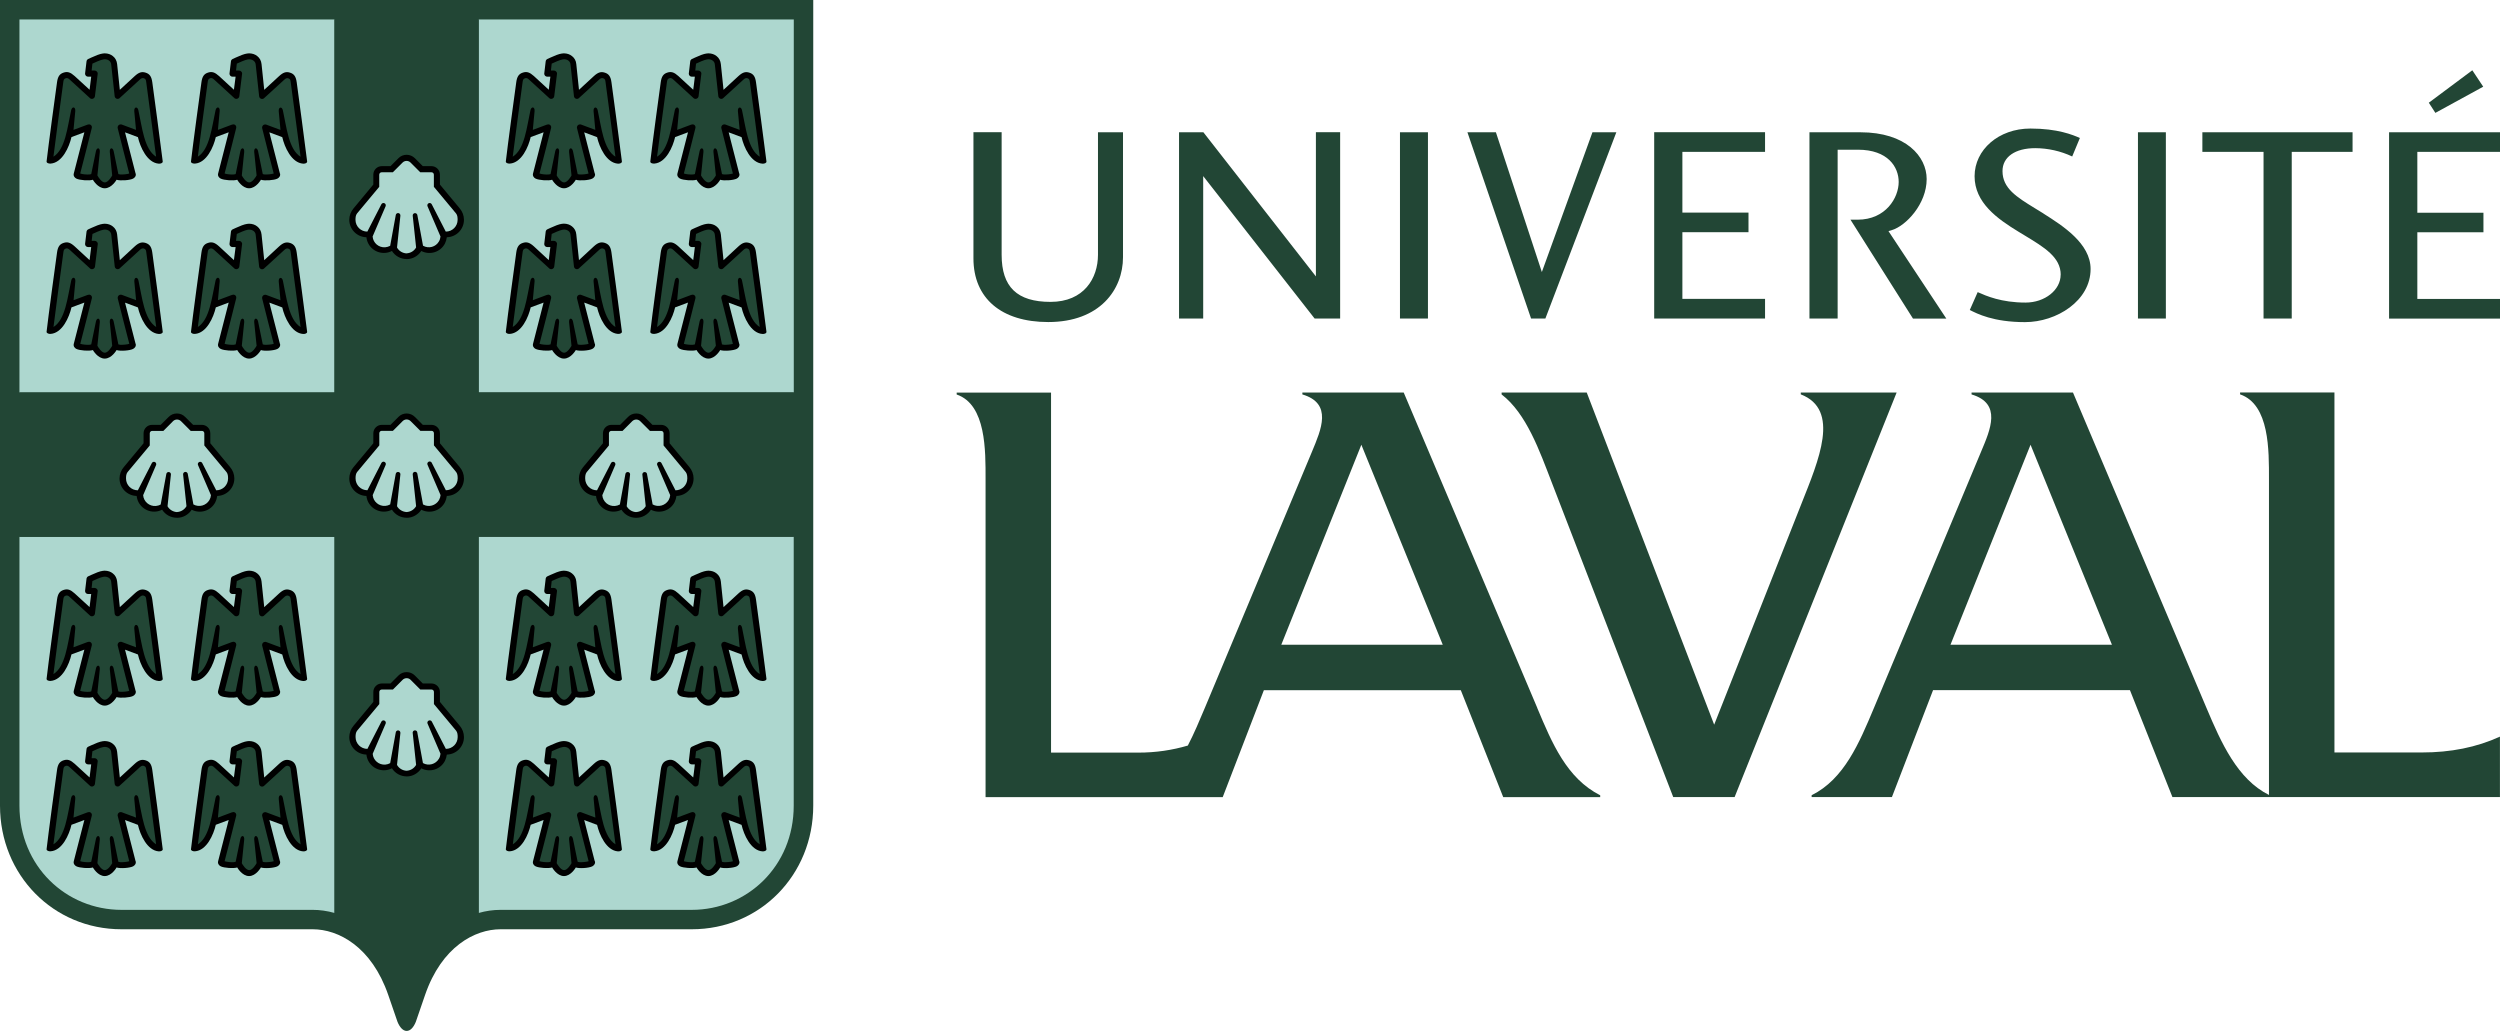 <?xml version="1.0" encoding="UTF-8"?> <svg xmlns="http://www.w3.org/2000/svg" width="194" height="80" viewBox="0 0 194 80" fill="none"><g clip-path="url(#clip0_542_317)"><path d="M85.203 10.265H87.145V19.96C87.145 22.462 85.356 24.991 81.342 24.991C77.705 24.991 75.539 23.146 75.539 20.048V10.259H77.727V19.774C77.727 22.271 78.93 23.426 81.522 23.426C84.115 23.426 85.203 21.592 85.203 19.774V10.259V10.265ZM93.374 10.265H91.493V24.718H93.368V13.665L102.015 24.718H103.995V10.259H102.114V21.449L93.379 10.259L93.374 10.265ZM110.809 10.265V24.718H108.638V10.265H110.809ZM113.872 10.265H116.082L119.648 21.11L123.574 10.265H125.428L119.921 24.718H118.811L113.872 10.265ZM136.968 10.265V11.787H130.553V16.5H135.683V18.017H130.553V23.19H136.968V24.718H128.365V10.259H136.968V10.265ZM146.55 17.935L146.791 17.863C147.901 17.535 149.509 15.827 149.509 13.895C149.509 12.143 147.901 10.265 144.368 10.265H140.414V24.718H142.601V11.617H144.171C146.506 11.617 147.338 12.964 147.338 14.119C147.338 15.334 146.348 17.048 144.144 17.048H143.597L148.448 24.723H151.035L146.545 17.935H146.55ZM159.911 21.318C159.911 19.96 158.626 19.188 157.138 18.285L156.641 17.984C154.989 16.977 153.228 15.729 153.228 13.675C153.228 11.623 155.093 9.975 157.559 9.975C159.676 9.975 160.852 10.467 161.399 10.708C161.355 10.812 160.857 12.011 160.803 12.143C159.906 11.721 158.927 11.502 157.937 11.497C156.373 11.497 155.394 12.181 155.394 13.276C155.394 14.612 156.493 15.29 157.893 16.15L158.527 16.539L158.615 16.599C160.053 17.513 162.23 18.887 162.23 20.875C162.23 23.338 159.599 24.997 157.138 24.997C154.677 24.997 153.419 24.34 152.856 24.055C152.905 23.94 153.414 22.796 153.468 22.67L153.485 22.676C154.119 22.96 155.301 23.48 157.182 23.48C158.681 23.48 159.906 22.506 159.906 21.318H159.911ZM168.071 10.265V24.718H165.905V10.265H168.071ZM182.559 10.265V11.787H177.839V24.718H175.651V11.787H170.904V10.265H182.559ZM187.585 11.792V16.506H192.715V18.022H187.585V23.196H194V24.723H185.392V10.265H194V11.787H187.585V11.792ZM191.851 5.453L192.698 6.728L188.985 8.759L188.476 7.971L191.845 5.458L191.851 5.453ZM139.741 30.455V30.603C142.831 31.796 141.13 35.711 139.79 39.094L133.02 56.235L123.131 30.46H116.525V30.608C118.455 32.087 119.473 34.999 120.413 37.43L129.842 61.852H134.606L147.179 30.46H139.752L139.741 30.455ZM194 57.16C192.173 57.998 190.166 58.392 187.929 58.392H181.153V30.455H173.83V30.603C176.127 31.386 176.072 34.977 176.072 37.189V61.688C173.628 60.472 172.364 57.642 171.221 54.932L160.863 30.46H152.993V30.608C155.355 31.309 154.458 33.329 153.736 35.043L145.418 54.937C144.28 57.647 143.105 60.461 140.583 61.709V61.852H146.813L150.007 53.552H165.282L168.58 61.852H193.995V57.166L194 57.16ZM151.357 50.032L157.57 34.512L163.887 50.032H151.357ZM119.292 54.932L108.928 30.46H101.064V30.608C103.426 31.309 102.524 33.329 101.813 35.043L93.494 54.937C93.079 55.923 92.663 56.919 92.176 57.855C90.973 58.211 89.699 58.403 88.337 58.403H81.561V30.466H74.238V30.614C76.535 31.397 76.48 34.988 76.48 37.194V61.857H94.883L98.077 53.558H113.358L116.65 61.857H124.176V61.715C121.573 60.395 120.435 57.658 119.292 54.943V54.932ZM99.428 50.032L105.641 34.512L111.958 50.032H99.428ZM0 0V62.52C0 67.901 4.14 72.111 9.423 72.111H24.266C26.252 72.111 28.833 73.452 30.129 77.213L30.846 79.294C31.021 79.721 31.272 80 31.557 80C31.841 80 32.093 79.726 32.268 79.294L32.984 77.213C34.275 73.452 36.856 72.111 38.842 72.111H53.685C58.973 72.111 63.108 67.901 63.108 62.52V0H0Z" fill="#224635"></path><path d="M1.509 1.511H25.956V30.455H1.509V1.511ZM1.509 41.656V62.519C1.509 67.228 5.135 70.605 9.429 70.605H24.272C24.808 70.605 25.376 70.682 25.962 70.846V41.661H1.509V41.656ZM37.146 1.511H61.598V30.455H37.146V1.511ZM37.146 70.846C37.698 70.688 38.267 70.605 38.836 70.605H53.679C57.967 70.605 61.593 67.228 61.593 62.519V41.656H37.141V70.846H37.146Z" fill="#ADD7CF"></path><path d="M37.146 30.455V1.511H25.956V30.455H1.509V41.656H25.956V70.841C28.078 71.438 30.348 73.206 31.556 76.726C32.765 73.211 35.029 71.443 37.146 70.841V41.65H61.598V30.449H37.146V30.455Z" fill="#224635"></path><path d="M10.528 13.462C10.577 13.648 10.463 13.79 10.326 13.861C10.074 13.993 9.33 14.042 9.046 13.949C9.046 13.949 8.674 14.611 8.127 14.611C7.58 14.611 7.208 13.949 7.208 13.949C6.924 14.042 6.186 13.987 5.929 13.861C5.792 13.796 5.677 13.643 5.726 13.462C6.005 12.394 6.279 11.332 6.547 10.265L5.546 10.637C5.371 11.398 4.84 12.63 3.927 12.695C3.796 12.706 3.604 12.652 3.615 12.526C3.73 11.491 4.359 6.827 4.425 6.383C4.485 5.94 4.627 5.732 4.939 5.633C5.24 5.535 5.464 5.606 5.792 5.901C6.043 6.126 6.951 6.964 6.951 6.964C6.951 6.964 7.05 6.197 7.077 5.951H6.837C6.705 5.951 6.601 5.847 6.601 5.715L6.711 4.79C6.711 4.697 6.771 4.609 6.847 4.577C6.847 4.577 7.241 4.391 7.564 4.265C7.887 4.139 8.122 4.139 8.122 4.139C8.384 4.144 8.587 4.215 8.756 4.352C8.948 4.5 9.062 4.713 9.09 4.976L9.298 6.969C9.298 6.969 10.206 6.126 10.452 5.907C10.774 5.611 11.004 5.54 11.305 5.639C11.617 5.737 11.759 5.945 11.819 6.389C11.879 6.832 12.508 11.502 12.628 12.531C12.639 12.657 12.448 12.712 12.322 12.701C11.414 12.635 10.878 11.409 10.703 10.643L9.702 10.27C9.97 11.338 10.244 12.405 10.523 13.473L10.528 13.462ZM21.729 13.462C21.778 13.648 21.663 13.79 21.526 13.861C21.27 13.993 20.531 14.042 20.247 13.949C20.247 13.949 19.875 14.611 19.328 14.611C18.781 14.611 18.409 13.949 18.409 13.949C18.125 14.042 17.386 13.987 17.129 13.861C16.993 13.796 16.878 13.643 16.927 13.462C17.086 12.865 17.578 10.938 17.747 10.265L16.747 10.637C16.572 11.398 16.041 12.63 15.128 12.695C14.996 12.706 14.805 12.652 14.821 12.526C14.936 11.491 15.565 6.827 15.631 6.383C15.691 5.94 15.833 5.732 16.145 5.633C16.446 5.535 16.67 5.606 16.998 5.901C17.25 6.126 18.152 6.964 18.152 6.964C18.152 6.964 18.256 6.197 18.283 5.951H18.043C17.911 5.951 17.808 5.847 17.808 5.715L17.917 4.79C17.917 4.697 17.972 4.615 18.054 4.577C18.054 4.577 18.447 4.391 18.77 4.265C19.093 4.139 19.328 4.139 19.328 4.139C19.59 4.144 19.793 4.215 19.962 4.352C20.154 4.5 20.269 4.713 20.296 4.976L20.504 6.969C20.504 6.969 21.412 6.126 21.658 5.907C21.98 5.611 22.21 5.54 22.511 5.639C22.823 5.737 22.965 5.945 23.025 6.389C23.085 6.832 23.714 11.502 23.834 12.531C23.845 12.657 23.654 12.712 23.523 12.701C22.615 12.635 22.079 11.409 21.904 10.643L20.903 10.27C21.073 10.949 21.57 12.876 21.723 13.473L21.729 13.462ZM10.528 26.677C10.577 26.864 10.463 27.006 10.326 27.077C10.074 27.209 9.33 27.263 9.046 27.165C9.046 27.165 8.674 27.827 8.127 27.827C7.58 27.827 7.208 27.165 7.208 27.165C6.924 27.258 6.186 27.203 5.929 27.077C5.792 27.012 5.677 26.864 5.726 26.677C5.885 26.081 6.377 24.154 6.547 23.48L5.546 23.853C5.371 24.614 4.84 25.845 3.927 25.911C3.796 25.922 3.604 25.867 3.615 25.741C3.73 24.707 4.359 20.042 4.425 19.599C4.485 19.155 4.627 18.947 4.939 18.849C5.24 18.75 5.464 18.822 5.792 19.117C6.043 19.342 6.951 20.185 6.951 20.185C6.951 20.185 7.05 19.418 7.077 19.172H6.837C6.705 19.172 6.601 19.068 6.601 18.936L6.711 18.011C6.711 17.918 6.771 17.831 6.847 17.798C6.847 17.798 7.241 17.612 7.564 17.486C7.887 17.36 8.122 17.36 8.122 17.36C8.384 17.365 8.587 17.436 8.756 17.573C8.948 17.721 9.062 17.935 9.09 18.197L9.298 20.19C9.298 20.19 10.206 19.347 10.452 19.123C10.774 18.827 11.004 18.761 11.305 18.854C11.617 18.958 11.759 19.161 11.819 19.604C11.879 20.048 12.508 24.718 12.628 25.747C12.639 25.873 12.448 25.927 12.322 25.916C11.414 25.851 10.878 24.619 10.703 23.858L9.702 23.486C9.872 24.165 10.37 26.092 10.523 26.689L10.528 26.677ZM21.729 26.677C21.778 26.864 21.663 27.006 21.526 27.077C21.27 27.209 20.531 27.263 20.247 27.165C20.247 27.165 19.875 27.827 19.328 27.827C18.781 27.827 18.409 27.165 18.409 27.165C18.125 27.258 17.386 27.203 17.129 27.077C16.993 27.012 16.878 26.864 16.927 26.677C17.086 26.081 17.578 24.154 17.747 23.48L16.747 23.853C16.572 24.614 16.041 25.845 15.128 25.911C14.996 25.922 14.805 25.867 14.821 25.741C14.936 24.707 15.565 20.042 15.631 19.599C15.691 19.155 15.833 18.947 16.145 18.849C16.446 18.75 16.67 18.822 16.998 19.117C17.25 19.342 18.152 20.185 18.152 20.185C18.152 20.185 18.256 19.418 18.283 19.172H18.043C17.911 19.172 17.808 19.068 17.808 18.936L17.917 18.011C17.917 17.918 17.977 17.831 18.054 17.798C18.054 17.798 18.447 17.612 18.77 17.486C19.093 17.36 19.328 17.36 19.328 17.36C19.59 17.365 19.793 17.436 19.962 17.573C20.154 17.721 20.269 17.935 20.296 18.197L20.504 20.19C20.504 20.19 21.412 19.347 21.658 19.123C21.98 18.827 22.21 18.761 22.511 18.854C22.823 18.958 22.965 19.161 23.025 19.604C23.085 20.048 23.714 24.718 23.834 25.747C23.845 25.873 23.654 25.927 23.523 25.916C22.615 25.851 22.079 24.619 21.904 23.858L20.903 23.486C21.073 24.165 21.57 26.092 21.723 26.689L21.729 26.677ZM46.165 13.462C46.214 13.648 46.099 13.79 45.962 13.861C45.711 13.993 44.967 14.042 44.683 13.949C44.683 13.949 44.311 14.611 43.764 14.611C43.217 14.611 42.845 13.949 42.845 13.949C42.561 14.042 41.822 13.987 41.565 13.861C41.429 13.796 41.314 13.643 41.363 13.462C41.642 12.394 41.915 11.332 42.183 10.265L41.182 10.637C41.008 11.398 40.477 12.63 39.564 12.695C39.432 12.706 39.241 12.652 39.252 12.526C39.367 11.491 39.996 6.827 40.061 6.383C40.121 5.94 40.264 5.732 40.575 5.633C40.876 5.535 41.1 5.606 41.429 5.901C41.68 6.126 42.583 6.964 42.583 6.964C42.583 6.964 42.681 6.197 42.708 5.951H42.468C42.336 5.951 42.233 5.847 42.233 5.715L42.342 4.79C42.342 4.697 42.402 4.609 42.479 4.577C42.479 4.577 42.872 4.391 43.195 4.265C43.518 4.139 43.753 4.139 43.753 4.139C44.016 4.144 44.218 4.215 44.387 4.352C44.579 4.5 44.699 4.713 44.721 4.976L44.929 6.969C44.929 6.969 45.837 6.126 46.083 5.907C46.406 5.611 46.635 5.54 46.936 5.639C47.248 5.737 47.39 5.945 47.45 6.389C47.51 6.832 48.139 11.502 48.26 12.531C48.27 12.657 48.079 12.712 47.953 12.701C47.045 12.635 46.509 11.409 46.334 10.643L45.334 10.27C45.503 10.949 46.001 12.876 46.154 13.473L46.165 13.462ZM57.371 13.462C57.42 13.648 57.305 13.79 57.169 13.861C56.912 13.993 56.173 14.042 55.889 13.949C55.889 13.949 55.517 14.611 54.97 14.611C54.423 14.611 54.051 13.949 54.051 13.949C53.767 14.042 53.029 13.987 52.772 13.861C52.635 13.796 52.52 13.643 52.569 13.462C52.848 12.394 53.121 11.332 53.389 10.265L52.389 10.637C52.214 11.398 51.683 12.63 50.77 12.695C50.639 12.706 50.447 12.652 50.464 12.526C50.578 11.491 51.207 6.827 51.273 6.383C51.333 5.94 51.475 5.732 51.787 5.633C52.088 5.535 52.312 5.606 52.64 5.901C52.892 6.126 53.794 6.964 53.794 6.964C53.794 6.964 53.898 6.197 53.92 5.951H53.685C53.554 5.951 53.45 5.847 53.45 5.715L53.559 4.79C53.559 4.697 53.614 4.615 53.696 4.577C53.696 4.577 54.09 4.391 54.412 4.265C54.735 4.139 54.97 4.139 54.97 4.139C55.233 4.144 55.435 4.215 55.605 4.352C55.796 4.5 55.911 4.713 55.938 4.976L56.146 6.969C56.146 6.969 57.054 6.126 57.3 5.907C57.623 5.611 57.852 5.54 58.153 5.639C58.465 5.737 58.607 5.945 58.667 6.389C58.727 6.832 59.356 11.502 59.477 12.531C59.487 12.657 59.296 12.712 59.165 12.701C58.257 12.635 57.721 11.409 57.546 10.643L56.545 10.27C56.715 10.949 57.212 12.876 57.365 13.473L57.371 13.462ZM46.165 26.677C46.214 26.864 46.099 27.006 45.962 27.077C45.711 27.209 44.967 27.263 44.683 27.165C44.683 27.165 44.311 27.827 43.764 27.827C43.217 27.827 42.845 27.165 42.845 27.165C42.561 27.258 41.822 27.203 41.565 27.077C41.429 27.012 41.314 26.864 41.363 26.677C41.522 26.081 42.014 24.154 42.183 23.48L41.182 23.853C41.008 24.614 40.477 25.845 39.564 25.911C39.432 25.922 39.241 25.867 39.252 25.741C39.367 24.707 39.996 20.042 40.061 19.599C40.121 19.155 40.264 18.947 40.575 18.849C40.876 18.75 41.1 18.822 41.429 19.117C41.68 19.342 42.583 20.185 42.583 20.185C42.583 20.185 42.681 19.418 42.708 19.172H42.468C42.336 19.172 42.233 19.068 42.233 18.936L42.342 18.006C42.342 17.913 42.402 17.825 42.479 17.792C42.479 17.792 42.872 17.606 43.195 17.48C43.518 17.354 43.753 17.354 43.753 17.354C44.016 17.36 44.218 17.431 44.387 17.568C44.579 17.716 44.699 17.929 44.721 18.192L44.929 20.185C44.929 20.185 45.837 19.342 46.083 19.117C46.406 18.822 46.635 18.756 46.936 18.849C47.248 18.953 47.39 19.155 47.45 19.599C47.51 20.042 48.139 24.712 48.26 25.741C48.27 25.867 48.079 25.922 47.953 25.911C47.045 25.845 46.509 24.614 46.334 23.853L45.334 23.48C45.602 24.548 45.875 25.615 46.154 26.683L46.165 26.677ZM57.371 26.677C57.42 26.864 57.305 27.006 57.169 27.077C56.912 27.209 56.173 27.263 55.889 27.165C55.889 27.165 55.517 27.827 54.97 27.827C54.423 27.827 54.051 27.165 54.051 27.165C53.767 27.258 53.029 27.203 52.772 27.077C52.635 27.012 52.52 26.864 52.569 26.677C52.728 26.081 53.22 24.154 53.389 23.48L52.389 23.853C52.214 24.614 51.683 25.845 50.77 25.911C50.639 25.922 50.447 25.867 50.464 25.741C50.578 24.707 51.207 20.042 51.273 19.599C51.333 19.155 51.475 18.947 51.787 18.849C52.088 18.75 52.312 18.822 52.64 19.117C52.892 19.342 53.794 20.185 53.794 20.185C53.794 20.185 53.898 19.418 53.92 19.172H53.685C53.554 19.172 53.45 19.068 53.45 18.936L53.559 18.011C53.559 17.918 53.619 17.831 53.696 17.798C53.696 17.798 54.09 17.612 54.412 17.486C54.735 17.36 54.97 17.36 54.97 17.36C55.233 17.365 55.435 17.436 55.605 17.573C55.796 17.721 55.911 17.935 55.938 18.197L56.146 20.19C56.146 20.19 57.054 19.347 57.3 19.123C57.623 18.827 57.852 18.761 58.153 18.854C58.465 18.958 58.607 19.161 58.667 19.604C58.727 20.053 59.356 24.718 59.477 25.747C59.487 25.873 59.296 25.927 59.165 25.916C58.257 25.851 57.721 24.619 57.546 23.858L56.545 23.486C56.813 24.553 57.092 25.621 57.365 26.689L57.371 26.677ZM10.528 53.607C10.577 53.788 10.463 53.941 10.326 54.007C10.074 54.138 9.33 54.187 9.046 54.094C9.046 54.094 8.674 54.757 8.127 54.757C7.58 54.757 7.208 54.094 7.208 54.094C6.924 54.187 6.186 54.133 5.929 54.007C5.792 53.941 5.677 53.788 5.726 53.607C6.005 52.539 6.279 51.477 6.547 50.41L5.546 50.782C5.371 51.543 4.84 52.775 3.927 52.84C3.796 52.852 3.604 52.797 3.615 52.671C3.73 51.636 4.359 46.972 4.425 46.528C4.485 46.085 4.627 45.877 4.939 45.778C5.24 45.68 5.464 45.751 5.792 46.047C6.043 46.271 6.951 47.109 6.951 47.109C6.951 47.109 7.05 46.342 7.077 46.096H6.837C6.705 46.096 6.601 45.992 6.601 45.86L6.711 44.935C6.711 44.842 6.771 44.755 6.847 44.722C6.847 44.722 7.241 44.536 7.564 44.41C7.887 44.284 8.122 44.284 8.122 44.284C8.384 44.289 8.587 44.36 8.756 44.497C8.948 44.645 9.062 44.864 9.09 45.121L9.298 47.114C9.298 47.114 10.206 46.271 10.452 46.052C10.774 45.756 11.004 45.685 11.305 45.784C11.617 45.888 11.759 46.09 11.819 46.534C11.879 46.983 12.508 51.647 12.628 52.676C12.639 52.802 12.448 52.857 12.322 52.846C11.414 52.78 10.878 51.554 10.703 50.788L9.702 50.415C9.872 51.094 10.37 53.021 10.523 53.618L10.528 53.607ZM21.729 53.607C21.778 53.788 21.663 53.941 21.526 54.007C21.27 54.138 20.531 54.187 20.247 54.094C20.247 54.094 19.875 54.757 19.328 54.757C18.781 54.757 18.409 54.094 18.409 54.094C18.125 54.187 17.386 54.133 17.129 54.007C16.993 53.941 16.878 53.788 16.927 53.607C17.206 52.539 17.479 51.477 17.747 50.41L16.747 50.782C16.572 51.543 16.041 52.775 15.128 52.84C14.996 52.852 14.805 52.797 14.821 52.671C14.936 51.636 15.565 46.972 15.631 46.528C15.691 46.085 15.833 45.877 16.145 45.778C16.446 45.68 16.67 45.751 16.998 46.047C17.25 46.271 18.152 47.109 18.152 47.109C18.152 47.109 18.256 46.342 18.283 46.096H18.043C17.911 46.096 17.808 45.992 17.808 45.86L17.917 44.935C17.917 44.842 17.972 44.76 18.054 44.722C18.054 44.722 18.447 44.536 18.77 44.41C19.093 44.284 19.328 44.284 19.328 44.284C19.59 44.289 19.793 44.36 19.962 44.497C20.154 44.645 20.269 44.864 20.296 45.121L20.504 47.114C20.504 47.114 21.412 46.271 21.658 46.052C21.98 45.756 22.21 45.685 22.511 45.784C22.823 45.888 22.965 46.09 23.025 46.534C23.085 46.983 23.714 51.647 23.834 52.676C23.845 52.802 23.654 52.857 23.523 52.846C22.615 52.78 22.079 51.554 21.904 50.788L20.903 50.415C21.073 51.094 21.57 53.021 21.723 53.618L21.729 53.607ZM10.528 66.828C10.577 67.014 10.463 67.156 10.326 67.228C10.074 67.359 9.33 67.414 9.046 67.315C9.046 67.315 8.674 67.983 8.127 67.983C7.58 67.983 7.208 67.315 7.208 67.315C6.924 67.408 6.186 67.354 5.929 67.228C5.792 67.162 5.677 67.014 5.726 66.828C6.005 65.76 6.279 64.698 6.547 63.631L5.546 64.003C5.371 64.764 4.84 65.996 3.927 66.062C3.796 66.073 3.604 66.018 3.615 65.892C3.73 64.857 4.359 60.193 4.425 59.749C4.485 59.306 4.627 59.098 4.939 58.999C5.24 58.901 5.464 58.972 5.792 59.268C6.043 59.492 6.951 60.33 6.951 60.33C6.951 60.33 7.05 59.563 7.077 59.317H6.837C6.705 59.317 6.601 59.213 6.601 59.081L6.711 58.156C6.711 58.063 6.765 57.981 6.847 57.943C6.847 57.943 7.241 57.757 7.564 57.631C7.887 57.505 8.122 57.505 8.122 57.505C8.384 57.51 8.587 57.581 8.756 57.718C8.948 57.866 9.062 58.08 9.09 58.343L9.298 60.335C9.298 60.335 10.206 59.492 10.452 59.273C10.774 58.977 11.004 58.912 11.305 59.005C11.617 59.103 11.759 59.312 11.819 59.755C11.879 60.198 12.508 64.868 12.628 65.897C12.639 66.023 12.448 66.078 12.322 66.067C11.414 66.001 10.878 64.77 10.703 64.009L9.702 63.636C9.872 64.315 10.37 66.242 10.523 66.839L10.528 66.828ZM21.729 66.828C21.778 67.014 21.663 67.156 21.526 67.228C21.27 67.359 20.531 67.414 20.247 67.315C20.247 67.315 19.875 67.983 19.328 67.983C18.781 67.983 18.409 67.315 18.409 67.315C18.125 67.408 17.386 67.354 17.129 67.228C16.993 67.162 16.878 67.014 16.927 66.828C17.086 66.231 17.578 64.304 17.747 63.631L16.747 64.003C16.572 64.764 16.041 65.996 15.128 66.062C14.996 66.073 14.805 66.018 14.821 65.892C14.936 64.857 15.565 60.193 15.631 59.749C15.691 59.306 15.833 59.098 16.145 58.999C16.446 58.901 16.67 58.972 16.998 59.268C17.25 59.492 18.152 60.33 18.152 60.33C18.152 60.33 18.256 59.563 18.283 59.317H18.043C17.911 59.317 17.808 59.213 17.808 59.081L17.917 58.156C17.917 58.063 17.972 57.981 18.054 57.943C18.054 57.943 18.447 57.757 18.77 57.631C19.093 57.505 19.328 57.505 19.328 57.505C19.59 57.51 19.793 57.581 19.962 57.718C20.154 57.866 20.269 58.08 20.296 58.343L20.504 60.335C20.504 60.335 21.412 59.492 21.658 59.273C21.98 58.977 22.21 58.912 22.511 59.005C22.823 59.103 22.965 59.312 23.025 59.755C23.085 60.198 23.714 64.868 23.834 65.897C23.845 66.023 23.654 66.078 23.523 66.067C22.615 66.001 22.079 64.77 21.904 64.009L20.903 63.636C21.073 64.315 21.57 66.242 21.723 66.839L21.729 66.828ZM46.165 53.607C46.214 53.788 46.099 53.941 45.962 54.007C45.711 54.138 44.967 54.187 44.683 54.094C44.683 54.094 44.311 54.757 43.764 54.757C43.217 54.757 42.845 54.094 42.845 54.094C42.561 54.187 41.822 54.133 41.565 54.007C41.429 53.941 41.314 53.788 41.363 53.607C41.642 52.539 41.915 51.477 42.183 50.41L41.182 50.782C41.008 51.543 40.477 52.775 39.564 52.84C39.432 52.852 39.241 52.797 39.252 52.671C39.367 51.636 39.996 46.972 40.061 46.528C40.121 46.085 40.264 45.877 40.575 45.778C40.876 45.68 41.1 45.751 41.429 46.047C41.68 46.271 42.583 47.109 42.583 47.109C42.583 47.109 42.681 46.342 42.708 46.096H42.468C42.336 46.096 42.233 45.992 42.233 45.86L42.342 44.935C42.342 44.842 42.402 44.755 42.479 44.722C42.479 44.722 42.872 44.536 43.195 44.41C43.518 44.284 43.753 44.284 43.753 44.284C44.016 44.289 44.218 44.36 44.387 44.497C44.579 44.645 44.699 44.864 44.721 45.121L44.929 47.114C44.929 47.114 45.837 46.271 46.083 46.052C46.406 45.756 46.635 45.685 46.936 45.784C47.248 45.888 47.39 46.09 47.45 46.534C47.51 46.977 48.139 51.647 48.26 52.676C48.27 52.802 48.079 52.857 47.953 52.846C47.045 52.78 46.509 51.554 46.334 50.788L45.334 50.415C45.602 51.483 45.875 52.55 46.154 53.612L46.165 53.607ZM57.371 53.607C57.42 53.788 57.305 53.941 57.169 54.007C56.912 54.138 56.173 54.187 55.889 54.094C55.889 54.094 55.517 54.757 54.97 54.757C54.423 54.757 54.051 54.094 54.051 54.094C53.767 54.187 53.029 54.133 52.772 54.007C52.635 53.941 52.52 53.788 52.569 53.607C52.728 53.01 53.22 51.083 53.389 50.41L52.389 50.782C52.214 51.543 51.683 52.775 50.77 52.84C50.639 52.852 50.447 52.797 50.464 52.671C50.578 51.636 51.207 46.972 51.273 46.528C51.333 46.085 51.475 45.877 51.787 45.778C52.088 45.68 52.312 45.751 52.64 46.047C52.892 46.271 53.794 47.109 53.794 47.109C53.794 47.109 53.898 46.342 53.92 46.096H53.685C53.554 46.096 53.45 45.992 53.45 45.86L53.559 44.935C53.559 44.842 53.614 44.76 53.696 44.722C53.696 44.722 54.09 44.536 54.412 44.41C54.735 44.284 54.97 44.284 54.97 44.284C55.233 44.289 55.435 44.36 55.605 44.497C55.796 44.645 55.911 44.864 55.938 45.121L56.146 47.114C56.146 47.114 57.054 46.271 57.3 46.052C57.623 45.756 57.852 45.685 58.153 45.784C58.465 45.888 58.607 46.09 58.667 46.534C58.727 46.977 59.356 51.647 59.477 52.676C59.487 52.802 59.296 52.857 59.165 52.846C58.257 52.78 57.721 51.554 57.546 50.788L56.545 50.415C56.813 51.483 57.092 52.55 57.365 53.612L57.371 53.607ZM46.165 66.828C46.214 67.014 46.099 67.156 45.962 67.228C45.711 67.359 44.967 67.414 44.683 67.315C44.683 67.315 44.311 67.983 43.764 67.983C43.217 67.983 42.845 67.315 42.845 67.315C42.561 67.408 41.822 67.354 41.565 67.228C41.429 67.162 41.314 67.014 41.363 66.828C41.642 65.76 41.915 64.698 42.183 63.631L41.182 64.003C41.008 64.764 40.477 65.996 39.564 66.062C39.432 66.073 39.241 66.018 39.252 65.892C39.367 64.857 39.996 60.193 40.061 59.749C40.121 59.306 40.264 59.098 40.575 58.999C40.876 58.901 41.1 58.972 41.429 59.268C41.68 59.492 42.583 60.33 42.583 60.33C42.583 60.33 42.681 59.563 42.708 59.317H42.468C42.336 59.317 42.233 59.213 42.233 59.081L42.342 58.156C42.342 58.063 42.397 57.981 42.479 57.943C42.479 57.943 42.872 57.757 43.195 57.631C43.518 57.505 43.753 57.505 43.753 57.505C44.016 57.51 44.218 57.581 44.387 57.718C44.579 57.866 44.699 58.08 44.721 58.343L44.929 60.335C44.929 60.335 45.837 59.492 46.083 59.273C46.406 58.977 46.635 58.912 46.936 59.005C47.248 59.103 47.39 59.312 47.45 59.755C47.51 60.198 48.139 64.868 48.26 65.897C48.27 66.023 48.079 66.078 47.953 66.067C47.045 66.001 46.509 64.77 46.334 64.009L45.334 63.636C45.503 64.315 46.001 66.242 46.154 66.839L46.165 66.828ZM57.371 66.828C57.42 67.014 57.305 67.156 57.169 67.228C56.912 67.359 56.173 67.414 55.889 67.315C55.889 67.315 55.517 67.983 54.97 67.983C54.423 67.983 54.051 67.315 54.051 67.315C53.767 67.408 53.029 67.354 52.772 67.228C52.635 67.162 52.52 67.014 52.569 66.828C52.848 65.76 53.121 64.698 53.389 63.631L52.389 64.003C52.214 64.764 51.683 65.996 50.77 66.062C50.639 66.073 50.447 66.018 50.464 65.892C50.578 64.857 51.207 60.193 51.273 59.749C51.333 59.306 51.475 59.098 51.787 58.999C52.088 58.901 52.312 58.972 52.64 59.268C52.892 59.492 53.794 60.33 53.794 60.33C53.794 60.33 53.898 59.563 53.92 59.317H53.685C53.554 59.317 53.45 59.213 53.45 59.081L53.559 58.156C53.559 58.063 53.614 57.981 53.696 57.943C53.696 57.943 54.09 57.757 54.412 57.631C54.735 57.505 54.97 57.505 54.97 57.505C55.233 57.51 55.435 57.581 55.605 57.718C55.796 57.866 55.911 58.08 55.938 58.343L56.146 60.335C56.146 60.335 57.054 59.492 57.3 59.273C57.623 58.977 57.852 58.912 58.153 59.005C58.465 59.103 58.607 59.312 58.667 59.755C58.727 60.198 59.356 64.868 59.477 65.897C59.487 66.023 59.296 66.078 59.165 66.067C58.257 66.001 57.721 64.77 57.546 64.009L56.545 63.636C56.715 64.315 57.212 66.242 57.365 66.839L57.371 66.828ZM31.551 20.108C32.033 20.108 32.448 19.856 32.694 19.478C33.362 19.823 34.182 19.566 34.527 18.898C34.603 18.745 34.652 18.581 34.674 18.411C35.413 18.395 36.003 17.792 36.003 17.053C36.003 16.73 35.883 16.413 35.67 16.166L34.138 14.321V13.555C34.138 13.194 33.848 12.893 33.482 12.893H32.809C32.601 12.69 32.399 12.482 32.197 12.279C32.027 12.11 31.797 12.011 31.557 12.011C31.311 12.011 31.087 12.104 30.917 12.279C30.917 12.29 30.375 12.821 30.304 12.893H29.626C29.265 12.893 28.97 13.188 28.97 13.555V14.321C28.97 14.321 27.767 15.772 27.439 16.166C27.225 16.413 27.11 16.725 27.105 17.053C27.105 17.792 27.696 18.395 28.434 18.411C28.511 19.155 29.178 19.697 29.927 19.621C30.097 19.604 30.261 19.555 30.414 19.473C30.66 19.867 31.092 20.102 31.551 20.102V20.108ZM31.551 40.183C32.033 40.183 32.448 39.931 32.694 39.554C33.362 39.899 34.182 39.641 34.527 38.973C34.603 38.82 34.652 38.656 34.674 38.486C35.413 38.47 36.003 37.867 36.003 37.129C36.003 36.806 35.883 36.488 35.67 36.242C35.342 35.847 34.155 34.419 34.138 34.397V33.63C34.138 33.263 33.848 32.968 33.482 32.968H32.809C32.601 32.765 32.399 32.557 32.197 32.355C32.027 32.185 31.797 32.086 31.557 32.086C31.311 32.086 31.087 32.179 30.917 32.355C30.917 32.366 30.375 32.897 30.304 32.968H29.626C29.265 32.968 28.97 33.263 28.97 33.63V34.397C28.97 34.397 27.767 35.847 27.439 36.242C27.225 36.488 27.11 36.8 27.105 37.129C27.105 37.867 27.701 38.47 28.434 38.486C28.511 39.231 29.178 39.773 29.927 39.696C30.097 39.68 30.261 39.63 30.414 39.548C30.66 39.942 31.092 40.178 31.551 40.178V40.183ZM13.733 40.183C14.214 40.183 14.63 39.931 14.876 39.554C15.543 39.899 16.364 39.641 16.708 38.973C16.785 38.82 16.834 38.656 16.856 38.486C17.594 38.47 18.185 37.867 18.185 37.129C18.185 36.806 18.065 36.488 17.851 36.242C17.523 35.847 16.336 34.419 16.32 34.397V33.63C16.32 33.263 16.03 32.968 15.664 32.968H14.986C14.778 32.765 14.575 32.557 14.367 32.355C14.198 32.179 13.974 32.086 13.728 32.086C13.482 32.086 13.257 32.179 13.088 32.355C13.088 32.366 12.546 32.897 12.47 32.968H11.797C11.436 32.968 11.141 33.263 11.141 33.63V34.397C11.141 34.397 9.937 35.847 9.609 36.242C9.396 36.488 9.281 36.8 9.276 37.129C9.276 37.867 9.872 38.47 10.605 38.486C10.681 39.231 11.354 39.773 12.098 39.696C12.267 39.68 12.431 39.63 12.579 39.548C12.825 39.942 13.257 40.178 13.717 40.178L13.733 40.183ZM49.37 40.183C49.851 40.183 50.267 39.931 50.513 39.554C51.18 39.899 52 39.641 52.345 38.973C52.422 38.82 52.471 38.656 52.493 38.486C53.231 38.47 53.822 37.867 53.822 37.129C53.822 36.806 53.701 36.488 53.493 36.242L51.962 34.397V33.63C51.962 33.263 51.672 32.968 51.306 32.968H50.628C50.42 32.765 50.217 32.557 50.015 32.355C49.846 32.179 49.621 32.086 49.375 32.086C49.129 32.086 48.905 32.179 48.735 32.355C48.735 32.366 48.194 32.897 48.123 32.968H47.445C47.084 32.968 46.788 33.263 46.788 33.63V34.397C46.788 34.397 45.585 35.847 45.257 36.242C45.044 36.488 44.929 36.8 44.923 37.129C44.923 37.867 45.52 38.47 46.252 38.486C46.329 39.231 47.002 39.773 47.745 39.696C47.915 39.68 48.079 39.63 48.227 39.554C48.473 39.948 48.905 40.183 49.364 40.183H49.37ZM31.551 60.253C32.033 60.253 32.448 60.001 32.694 59.623C33.362 59.968 34.182 59.711 34.527 59.043C34.603 58.89 34.652 58.726 34.674 58.556C35.413 58.539 36.003 57.937 36.003 57.198C36.003 56.875 35.883 56.558 35.67 56.311C35.342 55.917 34.155 54.488 34.138 54.467V53.7C34.138 53.339 33.848 53.038 33.482 53.038H32.809C32.601 52.835 32.399 52.627 32.197 52.424C32.027 52.249 31.797 52.156 31.557 52.156C31.311 52.156 31.087 52.249 30.917 52.424C30.917 52.435 30.375 52.966 30.304 53.038H29.626C29.265 53.038 28.97 53.333 28.97 53.7V54.467C28.97 54.467 27.767 55.917 27.439 56.311C27.225 56.558 27.11 56.87 27.105 57.198C27.105 57.937 27.701 58.539 28.434 58.556C28.511 59.3 29.178 59.843 29.927 59.766C30.097 59.749 30.261 59.7 30.414 59.618C30.66 60.012 31.092 60.248 31.551 60.248V60.253Z" fill="black"></path><path d="M31.551 19.659C31.869 19.643 32.142 19.468 32.29 19.205L32.027 16.741C32.016 16.643 32.087 16.55 32.186 16.539C32.284 16.528 32.377 16.599 32.388 16.698L32.826 19.068C33.263 19.32 33.821 19.167 34.067 18.729C34.133 18.614 34.171 18.482 34.182 18.351L33.176 16.008C33.137 15.915 33.176 15.811 33.269 15.767C33.356 15.729 33.46 15.767 33.504 15.855L34.592 17.973C35.101 17.973 35.511 17.563 35.511 17.059C35.511 16.867 35.495 16.703 35.396 16.572L33.668 14.497V13.561C33.668 13.457 33.597 13.369 33.482 13.369H32.612L31.858 12.614C31.688 12.444 31.415 12.444 31.24 12.614L30.485 13.369H29.615C29.506 13.369 29.429 13.457 29.429 13.561V14.497L27.701 16.572C27.603 16.703 27.586 16.867 27.586 17.059C27.586 17.563 27.996 17.973 28.505 17.973L29.593 15.855C29.637 15.767 29.741 15.729 29.828 15.767C29.922 15.805 29.96 15.915 29.922 16.008L28.915 18.351C28.953 18.855 29.391 19.227 29.894 19.189C30.025 19.178 30.157 19.139 30.277 19.074L30.709 16.703C30.715 16.605 30.802 16.528 30.901 16.533C30.999 16.539 31.076 16.627 31.07 16.725C31.07 16.73 31.07 16.741 31.07 16.747L30.808 19.21C30.955 19.473 31.229 19.643 31.546 19.665L31.551 19.659ZM31.551 39.735C31.858 39.718 32.136 39.548 32.29 39.28L32.027 36.817C32.016 36.718 32.087 36.625 32.186 36.614C32.284 36.603 32.377 36.674 32.388 36.773L32.826 39.143C33.263 39.395 33.821 39.236 34.073 38.798C34.138 38.684 34.176 38.552 34.187 38.421L33.181 36.078C33.132 35.99 33.17 35.881 33.258 35.831C33.345 35.782 33.455 35.82 33.504 35.908C33.504 35.908 33.504 35.919 33.509 35.924L34.598 38.043C35.106 38.043 35.516 37.632 35.516 37.129C35.516 36.937 35.5 36.773 35.402 36.636L33.673 34.561V33.625C33.673 33.521 33.602 33.433 33.487 33.433H32.618L31.863 32.678C31.694 32.508 31.415 32.508 31.245 32.678L30.49 33.433H29.621C29.511 33.433 29.435 33.521 29.435 33.625V34.561L27.706 36.636C27.608 36.773 27.592 36.932 27.592 37.129C27.592 37.632 28.002 38.043 28.511 38.043L29.599 35.924C29.648 35.837 29.757 35.798 29.845 35.848C29.927 35.892 29.965 35.99 29.927 36.078L28.921 38.421C28.959 38.924 29.402 39.297 29.9 39.258C30.031 39.247 30.162 39.209 30.277 39.143L30.709 36.773C30.726 36.674 30.818 36.609 30.917 36.625C31.01 36.636 31.081 36.724 31.07 36.817L30.808 39.28C30.955 39.543 31.229 39.713 31.546 39.735H31.551ZM13.733 39.735C14.039 39.718 14.318 39.548 14.471 39.28L14.209 36.817C14.198 36.718 14.274 36.631 14.373 36.62C14.466 36.609 14.553 36.68 14.57 36.773L15.007 39.143C15.445 39.39 16.003 39.236 16.254 38.798C16.32 38.684 16.358 38.558 16.369 38.426L15.363 36.083C15.325 35.99 15.374 35.886 15.467 35.848C15.549 35.815 15.647 35.848 15.691 35.93L16.779 38.048C17.288 38.048 17.698 37.638 17.698 37.134C17.698 36.943 17.682 36.778 17.583 36.642L15.855 34.567V33.63C15.855 33.526 15.784 33.439 15.669 33.439H14.799L14.045 32.683C13.875 32.514 13.596 32.514 13.427 32.683L12.677 33.439H11.808C11.698 33.439 11.622 33.526 11.622 33.63V34.567L9.894 36.642C9.795 36.778 9.779 36.937 9.779 37.134C9.779 37.638 10.189 38.048 10.698 38.048L11.786 35.93C11.835 35.842 11.945 35.809 12.032 35.859C12.109 35.903 12.147 36.001 12.114 36.083L11.108 38.426C11.146 38.93 11.589 39.302 12.092 39.264C12.223 39.253 12.355 39.215 12.47 39.149L12.907 36.778C12.924 36.68 13.017 36.614 13.11 36.631C13.203 36.642 13.274 36.729 13.263 36.822L13 39.286C13.148 39.548 13.421 39.718 13.738 39.74L13.733 39.735ZM49.37 39.735C49.676 39.718 49.955 39.548 50.108 39.28L49.846 36.817C49.846 36.718 49.922 36.631 50.026 36.631C50.113 36.631 50.19 36.685 50.206 36.773L50.644 39.143C51.081 39.39 51.639 39.236 51.891 38.798C51.956 38.684 51.995 38.558 52.006 38.426L50.999 36.083C50.961 35.99 51.01 35.886 51.103 35.848C51.185 35.815 51.284 35.848 51.328 35.93L52.416 38.048C52.925 38.048 53.335 37.638 53.335 37.134C53.335 36.943 53.318 36.778 53.22 36.642L51.492 34.567V33.63C51.492 33.526 51.421 33.439 51.306 33.439H50.436L49.681 32.683C49.512 32.514 49.238 32.514 49.063 32.683L48.309 33.439H47.439C47.33 33.439 47.253 33.526 47.253 33.63V34.567L45.525 36.642C45.426 36.778 45.41 36.937 45.41 37.134C45.41 37.638 45.82 38.048 46.329 38.048L47.417 35.93C47.466 35.842 47.576 35.809 47.663 35.859C47.74 35.903 47.778 36.001 47.745 36.083L46.739 38.426C46.777 38.93 47.215 39.302 47.718 39.264C47.849 39.253 47.98 39.215 48.101 39.149L48.533 36.778C48.549 36.68 48.642 36.614 48.741 36.631C48.834 36.642 48.905 36.729 48.894 36.822L48.631 39.286C48.779 39.548 49.052 39.724 49.37 39.74V39.735ZM31.551 59.81C31.858 59.794 32.136 59.624 32.29 59.356L32.027 56.892C32.005 56.793 32.071 56.695 32.169 56.678C32.268 56.662 32.366 56.722 32.383 56.821C32.383 56.826 32.383 56.837 32.383 56.843L32.82 59.213C33.258 59.465 33.816 59.306 34.067 58.868C34.133 58.753 34.171 58.622 34.182 58.491L33.176 56.147C33.137 56.054 33.187 55.95 33.279 55.912C33.367 55.879 33.465 55.912 33.509 55.994L34.598 58.113C35.106 58.113 35.516 57.702 35.516 57.199C35.516 57.007 35.5 56.843 35.402 56.711L33.673 54.636V53.7C33.673 53.596 33.602 53.509 33.487 53.509H32.618L31.863 52.753C31.694 52.584 31.42 52.584 31.245 52.753L30.49 53.509H29.621C29.511 53.509 29.435 53.596 29.435 53.7V54.636L27.706 56.711C27.608 56.843 27.592 57.007 27.592 57.199C27.592 57.702 28.002 58.113 28.511 58.113L29.599 55.994C29.648 55.907 29.757 55.874 29.845 55.923C29.927 55.967 29.96 56.065 29.927 56.153L28.921 58.496C28.959 59 29.402 59.372 29.9 59.334C30.031 59.323 30.162 59.284 30.277 59.219L30.709 56.848C30.715 56.75 30.802 56.673 30.901 56.678C30.999 56.684 31.076 56.772 31.07 56.87C31.07 56.876 31.07 56.886 31.07 56.892L30.808 59.356C30.955 59.618 31.229 59.794 31.546 59.81H31.551Z" fill="#ADD7CF"></path><path d="M10.041 13.462C9.877 13.522 9.516 13.55 9.336 13.539C9.292 13.539 9.248 13.528 9.21 13.517L9.183 13.5L8.822 11.738C8.756 11.415 8.488 11.436 8.521 11.798L8.707 13.615C8.658 13.708 8.39 14.157 8.132 14.157C7.875 14.157 7.607 13.708 7.558 13.615L7.744 11.798C7.777 11.436 7.509 11.415 7.443 11.738L7.082 13.5L7.055 13.517C7.011 13.528 6.973 13.539 6.929 13.539C6.749 13.555 6.388 13.528 6.224 13.462C6.453 12.548 6.979 10.566 7.126 9.92C7.154 9.794 7.071 9.674 6.946 9.652C6.929 9.652 6.913 9.652 6.896 9.652C6.858 9.652 6.825 9.663 6.787 9.674C6.563 9.761 5.912 10.008 5.704 10.079L5.841 8.628C5.874 8.267 5.584 8.239 5.518 8.568C5.234 9.849 5.075 11.59 4.146 12.159C4.217 11.546 4.824 6.991 4.911 6.378C4.933 6.23 4.939 6.126 5.097 6.071C5.212 6.033 5.316 6.077 5.42 6.186L6.946 7.582C7.006 7.659 7.104 7.692 7.197 7.664C7.29 7.637 7.356 7.56 7.367 7.467L7.58 5.737C7.591 5.672 7.569 5.606 7.52 5.557C7.476 5.507 7.416 5.475 7.35 5.475H7.11L7.17 4.938C7.339 4.856 7.804 4.642 8.023 4.61H8.04L8.127 4.599C8.258 4.599 8.384 4.637 8.472 4.708C8.565 4.779 8.625 4.894 8.63 5.015L8.898 7.467C8.909 7.56 8.975 7.637 9.062 7.664C9.155 7.692 9.254 7.659 9.314 7.582C9.314 7.582 10.834 6.192 10.84 6.186C10.944 6.082 11.047 6.033 11.162 6.071C11.326 6.126 11.326 6.23 11.348 6.378C11.436 6.986 12.037 11.546 12.114 12.159C11.184 11.59 11.026 9.849 10.741 8.568C10.681 8.245 10.391 8.272 10.419 8.628L10.555 10.079C10.353 10.002 9.702 9.756 9.472 9.674C9.44 9.657 9.401 9.652 9.363 9.652C9.237 9.652 9.133 9.75 9.128 9.876C9.128 9.893 9.128 9.909 9.128 9.925C9.276 10.566 9.801 12.553 10.03 13.467L10.041 13.462ZM21.247 13.462C21.083 13.522 20.722 13.55 20.542 13.539C20.498 13.539 20.454 13.528 20.416 13.517L20.389 13.5L20.028 11.738C19.962 11.415 19.694 11.436 19.727 11.798L19.913 13.615C19.864 13.708 19.596 14.157 19.339 14.157C19.082 14.157 18.808 13.708 18.764 13.615L18.95 11.798C18.983 11.436 18.715 11.415 18.65 11.738L18.289 13.5L18.261 13.517C18.218 13.528 18.179 13.539 18.136 13.539C17.955 13.555 17.594 13.528 17.43 13.462C17.66 12.548 18.185 10.566 18.332 9.92C18.354 9.794 18.278 9.674 18.152 9.652C18.136 9.652 18.119 9.652 18.103 9.652C18.064 9.652 18.032 9.663 17.993 9.674C17.769 9.761 17.118 10.008 16.91 10.079L17.047 8.628C17.08 8.267 16.79 8.239 16.724 8.568C16.44 9.849 16.276 11.59 15.352 12.159C15.423 11.546 16.03 6.991 16.117 6.378C16.139 6.236 16.145 6.126 16.303 6.071C16.418 6.033 16.522 6.077 16.626 6.186L18.152 7.582C18.212 7.659 18.311 7.692 18.404 7.664C18.496 7.637 18.562 7.56 18.573 7.467L18.786 5.737C18.797 5.672 18.775 5.606 18.726 5.557C18.682 5.507 18.622 5.475 18.557 5.475H18.316L18.376 4.938C18.551 4.856 19.016 4.642 19.235 4.61C19.235 4.61 19.246 4.61 19.251 4.61C19.257 4.61 19.339 4.604 19.339 4.604C19.465 4.604 19.585 4.642 19.683 4.714C19.776 4.785 19.836 4.9 19.842 5.02L20.11 7.473C20.121 7.566 20.186 7.643 20.274 7.67C20.367 7.697 20.465 7.664 20.526 7.588C20.526 7.588 22.046 6.197 22.051 6.192C22.155 6.088 22.259 6.038 22.374 6.077C22.538 6.132 22.538 6.236 22.56 6.383C22.648 6.991 23.249 11.551 23.326 12.165C22.396 11.595 22.237 9.854 21.953 8.573C21.893 8.25 21.603 8.278 21.63 8.633L21.767 10.084C21.565 10.008 20.914 9.761 20.684 9.679C20.651 9.663 20.613 9.657 20.575 9.657C20.449 9.657 20.345 9.756 20.34 9.882C20.34 9.898 20.34 9.914 20.34 9.931C20.487 10.571 21.012 12.559 21.242 13.473L21.247 13.462ZM10.041 26.678C9.877 26.738 9.516 26.765 9.336 26.754C9.292 26.754 9.248 26.743 9.21 26.732L9.183 26.716L8.822 24.953C8.756 24.63 8.488 24.652 8.521 25.013L8.707 26.831C8.658 26.924 8.39 27.373 8.132 27.373C7.875 27.373 7.607 26.924 7.558 26.831L7.744 25.013C7.777 24.657 7.509 24.63 7.443 24.953L7.082 26.716L7.061 26.732C7.017 26.743 6.979 26.754 6.935 26.754C6.754 26.771 6.393 26.738 6.229 26.678C6.459 25.763 6.984 23.782 7.132 23.136C7.159 23.01 7.077 22.889 6.951 22.867C6.935 22.867 6.918 22.867 6.902 22.867C6.864 22.867 6.831 22.878 6.793 22.889C6.568 22.977 5.918 23.223 5.71 23.294L5.846 21.844C5.879 21.482 5.589 21.455 5.524 21.783C5.239 23.064 5.081 24.805 4.151 25.375C4.222 24.762 4.829 20.207 4.917 19.593C4.939 19.451 4.944 19.342 5.103 19.287C5.217 19.249 5.321 19.298 5.425 19.402L6.951 20.798C7.011 20.875 7.11 20.907 7.203 20.88C7.296 20.853 7.361 20.776 7.372 20.683L7.586 18.953C7.597 18.887 7.575 18.822 7.525 18.772C7.482 18.723 7.421 18.69 7.356 18.69H7.115L7.175 18.154C7.345 18.072 7.81 17.858 8.029 17.825H8.045L8.132 17.814C8.264 17.814 8.39 17.853 8.477 17.924C8.57 18 8.625 18.093 8.636 18.23L8.904 20.683C8.915 20.776 8.98 20.853 9.068 20.88C9.161 20.907 9.259 20.875 9.319 20.798C9.319 20.798 10.84 19.407 10.845 19.402C10.949 19.298 11.053 19.249 11.168 19.287C11.332 19.342 11.332 19.451 11.354 19.593C11.441 20.201 12.043 24.762 12.12 25.375C11.19 24.805 11.031 23.064 10.747 21.783C10.687 21.46 10.397 21.488 10.424 21.844L10.561 23.294C10.358 23.218 9.708 22.971 9.478 22.889C9.445 22.873 9.407 22.867 9.368 22.867C9.243 22.867 9.139 22.966 9.133 23.092C9.133 23.108 9.133 23.125 9.133 23.141C9.281 23.782 9.806 25.769 10.036 26.683L10.041 26.678ZM21.247 26.678C21.083 26.738 20.722 26.765 20.542 26.754C20.498 26.754 20.454 26.743 20.416 26.732L20.389 26.716L20.028 24.953C19.962 24.63 19.694 24.652 19.727 25.013L19.913 26.831C19.864 26.924 19.596 27.373 19.339 27.373C19.082 27.373 18.808 26.924 18.764 26.831L18.95 25.013C18.983 24.657 18.715 24.63 18.65 24.953L18.289 26.716L18.261 26.732C18.218 26.743 18.179 26.754 18.136 26.754C17.955 26.771 17.594 26.738 17.43 26.678C17.66 25.763 18.185 23.782 18.332 23.136C18.36 23.01 18.278 22.889 18.152 22.867C18.136 22.867 18.119 22.867 18.103 22.867C18.064 22.867 18.032 22.878 17.993 22.889C17.769 22.977 17.118 23.223 16.91 23.294L17.047 21.844C17.08 21.482 16.79 21.455 16.724 21.783C16.44 23.064 16.276 24.805 15.352 25.375C15.423 24.762 16.03 20.207 16.117 19.593C16.139 19.451 16.145 19.342 16.303 19.287C16.418 19.249 16.522 19.298 16.626 19.402L18.152 20.798C18.212 20.875 18.311 20.907 18.404 20.88C18.496 20.853 18.562 20.776 18.573 20.683L18.786 18.953C18.797 18.887 18.775 18.822 18.726 18.772C18.682 18.723 18.622 18.69 18.557 18.69H18.316L18.376 18.154C18.551 18.072 19.016 17.858 19.235 17.825C19.235 17.825 19.246 17.825 19.251 17.825C19.257 17.825 19.339 17.82 19.339 17.82C19.47 17.82 19.59 17.858 19.683 17.929C19.776 18.006 19.831 18.099 19.842 18.236L20.11 20.688C20.121 20.782 20.186 20.858 20.274 20.886C20.367 20.913 20.465 20.88 20.526 20.803C20.526 20.803 22.046 19.413 22.051 19.407C22.155 19.303 22.259 19.254 22.374 19.292C22.538 19.347 22.538 19.457 22.56 19.599C22.648 20.207 23.249 24.767 23.326 25.38C22.396 24.811 22.237 23.07 21.953 21.789C21.893 21.466 21.603 21.493 21.63 21.849L21.767 23.3C21.565 23.223 20.914 22.977 20.684 22.895C20.651 22.878 20.613 22.873 20.575 22.873C20.449 22.873 20.345 22.971 20.34 23.097C20.34 23.114 20.34 23.13 20.34 23.146C20.487 23.787 21.012 25.774 21.242 26.689L21.247 26.678ZM45.683 13.462C45.519 13.522 45.158 13.55 44.978 13.539C44.934 13.539 44.89 13.528 44.852 13.517L44.825 13.5L44.464 11.738C44.398 11.415 44.13 11.436 44.163 11.798L44.349 13.615C44.3 13.708 44.032 14.157 43.775 14.157C43.518 14.157 43.25 13.708 43.2 13.615L43.386 11.798C43.419 11.436 43.151 11.415 43.086 11.738L42.725 13.5L42.697 13.517C42.654 13.528 42.615 13.539 42.571 13.539C42.391 13.555 42.03 13.528 41.866 13.462C42.096 12.548 42.621 10.566 42.768 9.92C42.796 9.794 42.714 9.674 42.588 9.652C42.571 9.652 42.555 9.652 42.539 9.652C42.5 9.652 42.468 9.663 42.429 9.674C42.205 9.761 41.554 10.008 41.346 10.079L41.483 8.628C41.516 8.267 41.226 8.239 41.16 8.568C40.876 9.849 40.717 11.59 39.788 12.159C39.859 11.546 40.466 6.991 40.553 6.378C40.575 6.236 40.581 6.126 40.739 6.071C40.854 6.033 40.958 6.077 41.062 6.186L42.588 7.582C42.648 7.659 42.746 7.692 42.839 7.664C42.932 7.637 42.998 7.56 43.009 7.467L43.222 5.737C43.233 5.672 43.211 5.606 43.162 5.557C43.118 5.502 43.058 5.475 42.992 5.475H42.752L42.812 4.938C42.982 4.856 43.452 4.642 43.665 4.61H43.682L43.769 4.599C43.9 4.599 44.026 4.637 44.114 4.708C44.207 4.779 44.267 4.894 44.272 5.015L44.54 7.467C44.551 7.56 44.617 7.637 44.704 7.664C44.797 7.692 44.896 7.659 44.956 7.582C44.956 7.582 46.476 6.192 46.482 6.186C46.586 6.082 46.69 6.033 46.804 6.071C46.969 6.126 46.969 6.23 46.99 6.378C47.078 6.986 47.68 11.546 47.756 12.159C46.826 11.59 46.668 9.849 46.383 8.568C46.323 8.245 46.033 8.272 46.061 8.628L46.197 10.079C45.995 10.002 45.344 9.756 45.115 9.674C45.082 9.657 45.044 9.652 45.005 9.652C44.879 9.652 44.776 9.75 44.77 9.876C44.77 9.893 44.77 9.909 44.77 9.925C44.918 10.566 45.443 12.553 45.672 13.467L45.683 13.462ZM56.884 13.462C56.72 13.522 56.359 13.55 56.178 13.539C56.135 13.539 56.091 13.528 56.053 13.517L56.025 13.5L55.664 11.738C55.599 11.415 55.331 11.436 55.364 11.798L55.55 13.615C55.5 13.708 55.232 14.157 54.975 14.157C54.718 14.157 54.45 13.708 54.401 13.615L54.587 11.798C54.62 11.436 54.352 11.415 54.286 11.738L53.925 13.5L53.898 13.517C53.854 13.528 53.816 13.539 53.772 13.539C53.592 13.555 53.231 13.528 53.067 13.462C53.296 12.548 53.821 10.566 53.969 9.92C53.991 9.794 53.914 9.674 53.788 9.652C53.772 9.652 53.756 9.652 53.739 9.652C53.701 9.652 53.668 9.663 53.63 9.674C53.406 9.761 52.755 10.008 52.547 10.079L52.684 8.628C52.717 8.267 52.427 8.239 52.361 8.568C52.077 9.849 51.918 11.59 50.988 12.159C51.059 11.546 51.666 6.991 51.754 6.378C51.776 6.236 51.781 6.126 51.94 6.071C52.055 6.033 52.159 6.077 52.263 6.186C52.268 6.186 53.788 7.582 53.788 7.582C53.849 7.659 53.947 7.692 54.04 7.664C54.133 7.637 54.199 7.56 54.21 7.467L54.423 5.737C54.434 5.672 54.412 5.606 54.363 5.557C54.319 5.507 54.259 5.475 54.193 5.475H53.953L54.013 4.938C54.182 4.856 54.647 4.642 54.866 4.61H54.882L54.97 4.599C55.096 4.599 55.216 4.637 55.314 4.708C55.407 4.779 55.468 4.894 55.473 5.015L55.741 7.467C55.752 7.56 55.818 7.637 55.905 7.664C55.998 7.692 56.096 7.659 56.157 7.582L57.682 6.186C57.786 6.082 57.89 6.033 58.005 6.071C58.169 6.126 58.169 6.23 58.191 6.378C58.279 6.986 58.886 11.546 58.957 12.159C58.027 11.59 57.868 9.849 57.584 8.568C57.524 8.245 57.234 8.272 57.261 8.628L57.398 10.079C57.196 10.002 56.545 9.756 56.315 9.674C56.282 9.657 56.244 9.652 56.206 9.652C56.08 9.652 55.976 9.75 55.971 9.876C55.971 9.893 55.971 9.909 55.971 9.925C56.118 10.566 56.643 12.553 56.873 13.467L56.884 13.462ZM45.683 26.678C45.519 26.738 45.158 26.765 44.978 26.754C44.934 26.754 44.89 26.743 44.852 26.732L44.825 26.716L44.464 24.953C44.398 24.63 44.13 24.652 44.163 25.013L44.349 26.831C44.3 26.924 44.032 27.373 43.775 27.373C43.518 27.373 43.25 26.924 43.2 26.831L43.386 25.013C43.419 24.657 43.151 24.63 43.086 24.953L42.725 26.716L42.697 26.732C42.654 26.743 42.615 26.754 42.571 26.754C42.391 26.771 42.03 26.738 41.866 26.678C42.096 25.763 42.621 23.782 42.768 23.136C42.796 23.01 42.714 22.889 42.588 22.867C42.571 22.867 42.555 22.867 42.539 22.867C42.5 22.867 42.468 22.878 42.429 22.889C42.205 22.977 41.554 23.223 41.346 23.294L41.483 21.844C41.516 21.482 41.226 21.455 41.16 21.783C40.876 23.064 40.717 24.805 39.788 25.375C39.859 24.762 40.466 20.207 40.553 19.593C40.575 19.451 40.581 19.342 40.739 19.287C40.854 19.249 40.958 19.298 41.062 19.402L42.588 20.798C42.648 20.875 42.746 20.907 42.839 20.88C42.932 20.853 42.998 20.776 43.009 20.683L43.222 18.953C43.233 18.887 43.211 18.822 43.162 18.772C43.118 18.723 43.058 18.69 42.992 18.69H42.752L42.812 18.154C42.982 18.072 43.452 17.858 43.665 17.825H43.682L43.769 17.814C43.9 17.814 44.026 17.853 44.114 17.924C44.207 17.995 44.267 18.11 44.272 18.23L44.54 20.683C44.551 20.776 44.617 20.853 44.704 20.88C44.797 20.907 44.896 20.875 44.956 20.798C44.956 20.798 46.476 19.407 46.482 19.402C46.586 19.298 46.69 19.249 46.804 19.287C46.969 19.342 46.969 19.451 46.99 19.593C47.078 20.201 47.68 24.762 47.756 25.375C46.826 24.805 46.668 23.064 46.383 21.783C46.323 21.46 46.033 21.488 46.061 21.844L46.197 23.294C45.995 23.218 45.344 22.971 45.115 22.889C45.082 22.873 45.044 22.867 45.005 22.867C44.879 22.867 44.776 22.966 44.77 23.092C44.77 23.108 44.77 23.125 44.77 23.141C44.918 23.782 45.448 25.769 45.672 26.683L45.683 26.678ZM56.884 26.678C56.72 26.738 56.359 26.765 56.178 26.754C56.135 26.754 56.091 26.743 56.053 26.732L56.025 26.716L55.664 24.953C55.599 24.63 55.331 24.652 55.364 25.013L55.55 26.831C55.5 26.924 55.232 27.373 54.975 27.373C54.718 27.373 54.45 26.924 54.401 26.831L54.587 25.013C54.62 24.657 54.352 24.63 54.286 24.953L53.925 26.716L53.898 26.732C53.854 26.743 53.816 26.754 53.772 26.754C53.592 26.771 53.231 26.738 53.067 26.678C53.296 25.763 53.821 23.782 53.969 23.136C53.996 23.01 53.914 22.889 53.788 22.867C53.772 22.867 53.756 22.867 53.739 22.867C53.701 22.867 53.668 22.878 53.63 22.889C53.406 22.977 52.755 23.223 52.547 23.294L52.684 21.844C52.717 21.482 52.427 21.455 52.361 21.783C52.077 23.064 51.918 24.805 50.988 25.375C51.059 24.762 51.666 20.207 51.754 19.593C51.776 19.451 51.781 19.342 51.94 19.287C52.055 19.249 52.159 19.298 52.263 19.402C52.268 19.402 53.788 20.798 53.788 20.798C53.849 20.875 53.947 20.907 54.04 20.88C54.133 20.853 54.199 20.776 54.21 20.683L54.423 18.953C54.434 18.887 54.412 18.822 54.363 18.772C54.319 18.723 54.259 18.69 54.193 18.69H53.953L54.013 18.154C54.182 18.072 54.647 17.858 54.866 17.825H54.882L54.97 17.814C55.101 17.814 55.221 17.853 55.314 17.924C55.407 18 55.462 18.093 55.473 18.23L55.741 20.683C55.752 20.776 55.818 20.853 55.905 20.88C55.998 20.907 56.096 20.875 56.157 20.798L57.682 19.402C57.786 19.298 57.89 19.249 58.005 19.287C58.169 19.342 58.169 19.451 58.191 19.593C58.279 20.201 58.886 24.762 58.957 25.375C58.027 24.805 57.868 23.064 57.584 21.783C57.524 21.46 57.234 21.488 57.261 21.844L57.398 23.294C57.196 23.218 56.545 22.971 56.315 22.889C56.282 22.873 56.244 22.867 56.206 22.867C56.08 22.867 55.976 22.966 55.971 23.092C55.971 23.108 55.971 23.125 55.971 23.141C56.118 23.782 56.643 25.769 56.873 26.683L56.884 26.678ZM10.041 53.607C9.877 53.667 9.516 53.695 9.336 53.684C9.292 53.684 9.248 53.673 9.21 53.662L9.183 53.645L8.822 51.883C8.756 51.56 8.488 51.581 8.521 51.943L8.707 53.76C8.658 53.853 8.39 54.302 8.132 54.302C7.875 54.302 7.607 53.853 7.558 53.76L7.744 51.943C7.777 51.581 7.509 51.56 7.443 51.883L7.082 53.645L7.055 53.662C7.011 53.673 6.973 53.684 6.929 53.684C6.749 53.7 6.388 53.673 6.224 53.607C6.453 52.693 6.979 50.711 7.126 50.071C7.154 49.945 7.071 49.824 6.946 49.802C6.929 49.802 6.913 49.802 6.896 49.802C6.858 49.802 6.825 49.813 6.787 49.824C6.563 49.912 5.912 50.158 5.704 50.229L5.841 48.779C5.874 48.417 5.584 48.39 5.518 48.718C5.234 49.999 5.075 51.74 4.146 52.31C4.217 51.696 4.824 47.142 4.911 46.528C4.933 46.386 4.939 46.277 5.097 46.222C5.212 46.184 5.316 46.227 5.42 46.337C5.425 46.337 6.946 47.733 6.946 47.733C7.006 47.809 7.104 47.842 7.197 47.815C7.29 47.788 7.356 47.711 7.367 47.618L7.58 45.888C7.591 45.822 7.569 45.757 7.52 45.707C7.476 45.658 7.416 45.625 7.35 45.625H7.11L7.17 45.089C7.339 45.007 7.804 44.793 8.023 44.76H8.04L8.127 44.749C8.258 44.749 8.384 44.788 8.472 44.859C8.565 44.93 8.625 45.045 8.63 45.165L8.898 47.618C8.909 47.711 8.975 47.788 9.062 47.815C9.155 47.842 9.254 47.809 9.314 47.733C9.314 47.733 10.834 46.342 10.84 46.337C10.944 46.233 11.047 46.184 11.162 46.222C11.326 46.277 11.326 46.381 11.348 46.528C11.436 47.136 12.037 51.696 12.114 52.31C11.184 51.74 11.026 49.999 10.741 48.718C10.681 48.395 10.391 48.423 10.419 48.779L10.555 50.229C10.353 50.158 9.702 49.906 9.472 49.824C9.44 49.808 9.401 49.802 9.363 49.802C9.237 49.802 9.133 49.901 9.128 50.027C9.128 50.043 9.128 50.059 9.128 50.076C9.276 50.717 9.801 52.704 10.03 53.618L10.041 53.607ZM21.247 53.607C21.083 53.667 20.722 53.695 20.542 53.684C20.498 53.684 20.454 53.673 20.416 53.662L20.389 53.645L20.028 51.883C19.962 51.56 19.694 51.581 19.727 51.943L19.913 53.76C19.864 53.853 19.596 54.302 19.339 54.302C19.082 54.302 18.808 53.853 18.764 53.76L18.95 51.943C18.983 51.581 18.715 51.56 18.65 51.883L18.289 53.645L18.261 53.662C18.218 53.673 18.179 53.684 18.136 53.684C17.955 53.7 17.594 53.673 17.43 53.607C17.66 52.693 18.185 50.711 18.332 50.071C18.36 49.945 18.278 49.824 18.152 49.802C18.136 49.802 18.119 49.802 18.103 49.802C18.064 49.802 18.032 49.813 17.993 49.824C17.769 49.912 17.118 50.158 16.91 50.229L17.047 48.779C17.08 48.417 16.79 48.39 16.724 48.718C16.44 49.999 16.276 51.74 15.352 52.31C15.423 51.696 16.03 47.142 16.117 46.528C16.139 46.386 16.145 46.282 16.303 46.222C16.418 46.184 16.522 46.227 16.626 46.337C16.631 46.337 18.152 47.733 18.152 47.733C18.212 47.809 18.311 47.842 18.404 47.815C18.496 47.788 18.562 47.711 18.573 47.618L18.786 45.888C18.797 45.822 18.775 45.757 18.726 45.707C18.682 45.658 18.622 45.625 18.557 45.625H18.316L18.376 45.089C18.551 45.007 19.016 44.793 19.235 44.76C19.235 44.76 19.246 44.76 19.251 44.76C19.257 44.76 19.339 44.755 19.339 44.755C19.47 44.755 19.59 44.793 19.683 44.864C19.776 44.935 19.836 45.05 19.842 45.171L20.11 47.623C20.121 47.716 20.186 47.793 20.274 47.82C20.367 47.848 20.465 47.815 20.526 47.738C20.526 47.738 22.046 46.348 22.051 46.342C22.155 46.238 22.259 46.189 22.374 46.227C22.538 46.282 22.538 46.386 22.56 46.534C22.648 47.142 23.249 51.702 23.326 52.315C22.396 51.746 22.237 50.005 21.953 48.724C21.893 48.401 21.603 48.428 21.63 48.784L21.767 50.235C21.565 50.163 20.914 49.912 20.684 49.83C20.651 49.813 20.613 49.808 20.575 49.808C20.449 49.808 20.345 49.906 20.34 50.032C20.34 50.049 20.34 50.065 20.34 50.081C20.487 50.722 21.012 52.709 21.242 53.618L21.247 53.607ZM10.041 66.828C9.877 66.888 9.516 66.916 9.336 66.905C9.292 66.905 9.248 66.894 9.21 66.883L9.183 66.867L8.822 65.104C8.756 64.781 8.488 64.803 8.521 65.164L8.707 66.981C8.658 67.075 8.39 67.523 8.132 67.523C7.875 67.523 7.607 67.075 7.558 66.981L7.744 65.164C7.777 64.803 7.509 64.781 7.443 65.104L7.082 66.867L7.055 66.883C7.011 66.894 6.973 66.905 6.929 66.905C6.749 66.921 6.388 66.888 6.224 66.828C6.453 65.914 6.979 63.932 7.126 63.286C7.154 63.16 7.071 63.04 6.946 63.018C6.929 63.018 6.913 63.018 6.896 63.018C6.858 63.018 6.825 63.029 6.787 63.04C6.563 63.127 5.912 63.374 5.704 63.445L5.841 61.994C5.874 61.633 5.584 61.605 5.518 61.928C5.234 63.209 5.075 64.95 4.146 65.52C4.217 64.907 4.824 60.352 4.911 59.739C4.933 59.596 4.939 59.487 5.097 59.432C5.212 59.394 5.316 59.443 5.42 59.547C5.425 59.547 6.946 60.943 6.946 60.943C7.006 61.02 7.104 61.053 7.197 61.025C7.29 60.998 7.356 60.921 7.367 60.828L7.58 59.098C7.591 59.032 7.569 58.967 7.52 58.917C7.476 58.868 7.416 58.835 7.35 58.835H7.11L7.17 58.299C7.339 58.217 7.804 58.003 8.023 57.97H8.04L8.127 57.959C8.258 57.959 8.384 57.998 8.472 58.069C8.565 58.14 8.625 58.255 8.63 58.375L8.898 60.828C8.909 60.921 8.975 61.003 9.062 61.025C9.155 61.053 9.254 61.02 9.314 60.943C9.314 60.943 10.834 59.552 10.84 59.547C10.944 59.443 11.047 59.394 11.162 59.432C11.326 59.487 11.326 59.591 11.348 59.739C11.436 60.346 12.037 64.907 12.114 65.52C11.184 64.95 11.026 63.209 10.741 61.928C10.681 61.605 10.391 61.633 10.419 61.994L10.555 63.445C10.353 63.368 9.702 63.122 9.472 63.04C9.44 63.023 9.401 63.018 9.363 63.018C9.237 63.018 9.133 63.116 9.128 63.242C9.128 63.259 9.128 63.275 9.128 63.292C9.276 63.932 9.801 65.919 10.03 66.828H10.041ZM21.247 66.828C21.083 66.888 20.722 66.916 20.542 66.905C20.498 66.905 20.454 66.894 20.416 66.883L20.389 66.867L20.028 65.104C19.962 64.781 19.694 64.803 19.727 65.164L19.913 66.981C19.864 67.075 19.596 67.523 19.339 67.523C19.082 67.523 18.808 67.075 18.764 66.981L18.95 65.164C18.983 64.803 18.715 64.781 18.65 65.104L18.289 66.867L18.261 66.883C18.218 66.894 18.179 66.905 18.136 66.905C17.955 66.921 17.594 66.888 17.43 66.828C17.66 65.914 18.185 63.932 18.332 63.286C18.354 63.16 18.278 63.04 18.152 63.018C18.136 63.018 18.119 63.018 18.103 63.018C18.064 63.018 18.032 63.029 17.993 63.04C17.769 63.127 17.118 63.374 16.91 63.445L17.047 61.994C17.08 61.633 16.79 61.605 16.724 61.928C16.44 63.209 16.276 64.95 15.352 65.52C15.423 64.907 16.03 60.352 16.117 59.739C16.139 59.596 16.145 59.487 16.303 59.432C16.418 59.394 16.522 59.443 16.626 59.547C16.631 59.547 18.152 60.943 18.152 60.943C18.212 61.02 18.311 61.053 18.404 61.025C18.496 60.998 18.562 60.921 18.573 60.828L18.786 59.098C18.797 59.032 18.775 58.967 18.726 58.917C18.682 58.868 18.622 58.835 18.557 58.835H18.316L18.376 58.299C18.551 58.217 19.016 58.003 19.235 57.97C19.235 57.97 19.246 57.97 19.251 57.97C19.257 57.97 19.339 57.965 19.339 57.965C19.47 57.965 19.59 58.003 19.683 58.074C19.776 58.145 19.836 58.26 19.842 58.381L20.11 60.834C20.121 60.927 20.186 61.009 20.274 61.031C20.367 61.058 20.465 61.025 20.526 60.949C20.526 60.949 22.046 59.558 22.051 59.552C22.155 59.448 22.259 59.399 22.374 59.438C22.538 59.492 22.538 59.596 22.56 59.744C22.648 60.352 23.249 64.912 23.326 65.525C22.396 64.956 22.237 63.215 21.953 61.934C21.893 61.611 21.603 61.638 21.63 62L21.767 63.45C21.565 63.374 20.914 63.127 20.684 63.045C20.651 63.029 20.613 63.023 20.575 63.023C20.449 63.023 20.345 63.122 20.34 63.248C20.34 63.264 20.34 63.281 20.34 63.297C20.487 63.938 21.012 65.925 21.242 66.839L21.247 66.828ZM45.683 53.607C45.519 53.667 45.158 53.695 44.978 53.684C44.934 53.684 44.89 53.673 44.852 53.662L44.825 53.645L44.464 51.883C44.398 51.56 44.13 51.581 44.163 51.943L44.349 53.76C44.3 53.853 44.032 54.302 43.775 54.302C43.518 54.302 43.25 53.853 43.2 53.76L43.386 51.943C43.419 51.581 43.151 51.56 43.086 51.883L42.725 53.645L42.697 53.662C42.654 53.673 42.615 53.684 42.571 53.684C42.391 53.7 42.03 53.673 41.866 53.607C42.096 52.693 42.621 50.711 42.768 50.071C42.796 49.945 42.714 49.824 42.588 49.802C42.571 49.802 42.555 49.802 42.539 49.802C42.5 49.802 42.468 49.813 42.429 49.824C42.205 49.912 41.554 50.158 41.346 50.229L41.483 48.779C41.516 48.417 41.226 48.39 41.16 48.718C40.876 49.999 40.717 51.74 39.788 52.31C39.859 51.696 40.466 47.142 40.553 46.528C40.575 46.386 40.581 46.282 40.739 46.222C40.854 46.184 40.958 46.227 41.062 46.337C41.067 46.337 42.588 47.733 42.588 47.733C42.648 47.809 42.746 47.842 42.839 47.815C42.932 47.788 42.998 47.711 43.009 47.618L43.222 45.888C43.233 45.822 43.211 45.757 43.162 45.707C43.118 45.658 43.058 45.625 42.992 45.625H42.752L42.812 45.089C42.982 45.007 43.452 44.793 43.665 44.76H43.682L43.769 44.749C43.9 44.749 44.026 44.788 44.114 44.859C44.207 44.935 44.261 45.034 44.272 45.165L44.54 47.618C44.551 47.711 44.617 47.788 44.704 47.815C44.797 47.842 44.896 47.809 44.956 47.733C44.956 47.733 46.476 46.342 46.482 46.337C46.586 46.233 46.69 46.184 46.804 46.222C46.969 46.277 46.969 46.381 46.99 46.528C47.078 47.136 47.68 51.696 47.756 52.31C46.826 51.74 46.668 49.999 46.383 48.718C46.323 48.395 46.033 48.423 46.061 48.779L46.197 50.229C45.995 50.158 45.344 49.906 45.115 49.824C45.082 49.808 45.044 49.802 45.005 49.802C44.879 49.802 44.776 49.901 44.77 50.027C44.77 50.043 44.77 50.059 44.77 50.076C44.918 50.717 45.448 52.704 45.672 53.612L45.683 53.607ZM56.884 53.607C56.72 53.667 56.359 53.695 56.178 53.684C56.135 53.684 56.091 53.673 56.053 53.662L56.025 53.645L55.664 51.883C55.599 51.56 55.331 51.581 55.364 51.943L55.55 53.76C55.5 53.853 55.232 54.302 54.975 54.302C54.718 54.302 54.45 53.853 54.401 53.76L54.587 51.943C54.62 51.581 54.352 51.56 54.286 51.883L53.925 53.645L53.898 53.662C53.854 53.673 53.816 53.684 53.772 53.684C53.592 53.7 53.231 53.673 53.067 53.607C53.296 52.693 53.821 50.711 53.969 50.071C53.996 49.945 53.914 49.824 53.788 49.802C53.772 49.802 53.756 49.802 53.739 49.802C53.701 49.802 53.668 49.813 53.63 49.824C53.406 49.912 52.755 50.158 52.547 50.229L52.684 48.779C52.717 48.417 52.427 48.39 52.361 48.718C52.077 49.999 51.918 51.74 50.988 52.31C51.059 51.696 51.666 47.142 51.754 46.528C51.776 46.386 51.781 46.282 51.94 46.222C52.055 46.184 52.159 46.227 52.263 46.337C52.268 46.337 53.788 47.733 53.788 47.733C53.849 47.809 53.947 47.842 54.04 47.815C54.133 47.788 54.199 47.711 54.21 47.618L54.423 45.888C54.434 45.822 54.412 45.757 54.363 45.707C54.319 45.658 54.259 45.625 54.193 45.625H53.953L54.013 45.089C54.182 45.007 54.647 44.793 54.866 44.76H54.882L54.97 44.749C55.101 44.749 55.221 44.788 55.314 44.859C55.407 44.935 55.462 45.034 55.473 45.165L55.741 47.618C55.752 47.711 55.818 47.788 55.905 47.815C55.998 47.842 56.096 47.809 56.157 47.733C56.157 47.733 57.677 46.342 57.682 46.337C57.786 46.233 57.89 46.184 58.005 46.222C58.169 46.277 58.169 46.381 58.191 46.528C58.279 47.136 58.886 51.696 58.957 52.31C58.027 51.74 57.868 49.999 57.584 48.718C57.524 48.395 57.234 48.423 57.261 48.779L57.398 50.229C57.196 50.158 56.545 49.906 56.315 49.824C56.282 49.808 56.244 49.802 56.206 49.802C56.08 49.802 55.976 49.901 55.971 50.027C55.971 50.043 55.971 50.059 55.971 50.076C56.118 50.717 56.643 52.704 56.873 53.612L56.884 53.607ZM45.683 66.828C45.519 66.888 45.158 66.916 44.978 66.905C44.934 66.905 44.89 66.894 44.852 66.883L44.825 66.867L44.464 65.104C44.398 64.781 44.13 64.803 44.163 65.164L44.349 66.981C44.3 67.075 44.032 67.523 43.775 67.523C43.518 67.523 43.25 67.075 43.2 66.981L43.386 65.164C43.419 64.803 43.151 64.781 43.086 65.104L42.725 66.867L42.697 66.883C42.654 66.894 42.615 66.905 42.571 66.905C42.391 66.921 42.03 66.888 41.866 66.828C42.096 65.914 42.621 63.932 42.768 63.286C42.796 63.16 42.714 63.04 42.593 63.018C42.577 63.018 42.56 63.018 42.544 63.018C42.506 63.018 42.473 63.029 42.435 63.04C42.211 63.127 41.56 63.374 41.352 63.445L41.489 61.994C41.521 61.633 41.231 61.605 41.166 61.928C40.882 63.209 40.723 64.95 39.793 65.52C39.864 64.907 40.471 60.352 40.559 59.739C40.581 59.596 40.586 59.487 40.745 59.432C40.86 59.394 40.964 59.443 41.067 59.547C41.073 59.547 42.593 60.943 42.593 60.943C42.654 61.02 42.752 61.053 42.845 61.025C42.938 60.998 43.004 60.921 43.014 60.828L43.228 59.098C43.239 59.032 43.217 58.967 43.168 58.917C43.124 58.868 43.064 58.835 42.998 58.835H42.757L42.818 58.299C42.987 58.217 43.457 58.003 43.671 57.97H43.687L43.775 57.959C43.906 57.959 44.032 57.998 44.119 58.069C44.212 58.14 44.272 58.255 44.278 58.375L44.546 60.828C44.557 60.921 44.622 61.003 44.71 61.025C44.803 61.053 44.901 61.02 44.961 60.943C44.961 60.943 46.482 59.552 46.487 59.547C46.591 59.443 46.695 59.394 46.81 59.432C46.974 59.487 46.974 59.591 46.996 59.739C47.083 60.346 47.685 64.907 47.762 65.52C46.832 64.95 46.673 63.209 46.389 61.928C46.329 61.605 46.039 61.633 46.066 61.994L46.203 63.445C46.001 63.368 45.35 63.122 45.12 63.04C45.087 63.023 45.049 63.018 45.011 63.018C44.885 63.018 44.781 63.116 44.776 63.248C44.776 63.264 44.776 63.281 44.776 63.292C44.923 63.932 45.454 65.919 45.678 66.834L45.683 66.828ZM56.884 66.828C56.72 66.888 56.359 66.916 56.178 66.905C56.135 66.905 56.091 66.894 56.053 66.883L56.025 66.867L55.664 65.104C55.599 64.781 55.331 64.803 55.364 65.164L55.55 66.981C55.5 67.075 55.232 67.523 54.975 67.523C54.718 67.523 54.45 67.075 54.401 66.981L54.587 65.164C54.62 64.803 54.352 64.781 54.286 65.104L53.925 66.867L53.898 66.883C53.854 66.894 53.816 66.905 53.772 66.905C53.592 66.921 53.231 66.888 53.067 66.828C53.296 65.914 53.821 63.932 53.969 63.286C53.991 63.16 53.914 63.04 53.788 63.018C53.772 63.018 53.756 63.018 53.739 63.018C53.701 63.018 53.668 63.029 53.63 63.04C53.406 63.127 52.755 63.374 52.547 63.445L52.684 61.994C52.717 61.633 52.427 61.605 52.361 61.928C52.077 63.209 51.918 64.95 50.988 65.52C51.059 64.907 51.666 60.352 51.754 59.739C51.776 59.596 51.781 59.487 51.94 59.432C52.055 59.394 52.159 59.443 52.263 59.547C52.268 59.547 53.788 60.943 53.788 60.943C53.849 61.02 53.947 61.053 54.04 61.025C54.133 60.998 54.199 60.921 54.21 60.828L54.423 59.098C54.434 59.032 54.412 58.967 54.363 58.917C54.319 58.868 54.259 58.835 54.193 58.835H53.953L54.013 58.299C54.182 58.217 54.647 58.003 54.866 57.97H54.882L54.97 57.959C55.101 57.959 55.221 57.998 55.314 58.069C55.407 58.14 55.468 58.255 55.473 58.375L55.741 60.828C55.752 60.921 55.818 61.003 55.905 61.025C55.998 61.053 56.096 61.02 56.157 60.943C56.157 60.943 57.677 59.552 57.682 59.547C57.786 59.443 57.89 59.394 58.005 59.432C58.169 59.487 58.169 59.591 58.191 59.739C58.279 60.346 58.886 64.907 58.957 65.52C58.027 64.95 57.868 63.209 57.584 61.928C57.524 61.605 57.234 61.633 57.261 61.994L57.398 63.445C57.196 63.368 56.545 63.122 56.315 63.04C56.282 63.023 56.244 63.018 56.206 63.018C56.08 63.018 55.976 63.116 55.971 63.242C55.971 63.259 55.971 63.275 55.971 63.292C56.118 63.932 56.643 65.919 56.873 66.834L56.884 66.828Z" fill="#224635"></path></g><defs><clipPath id="clip0_542_317"><rect width="194" height="80" fill="white"></rect></clipPath></defs></svg> 